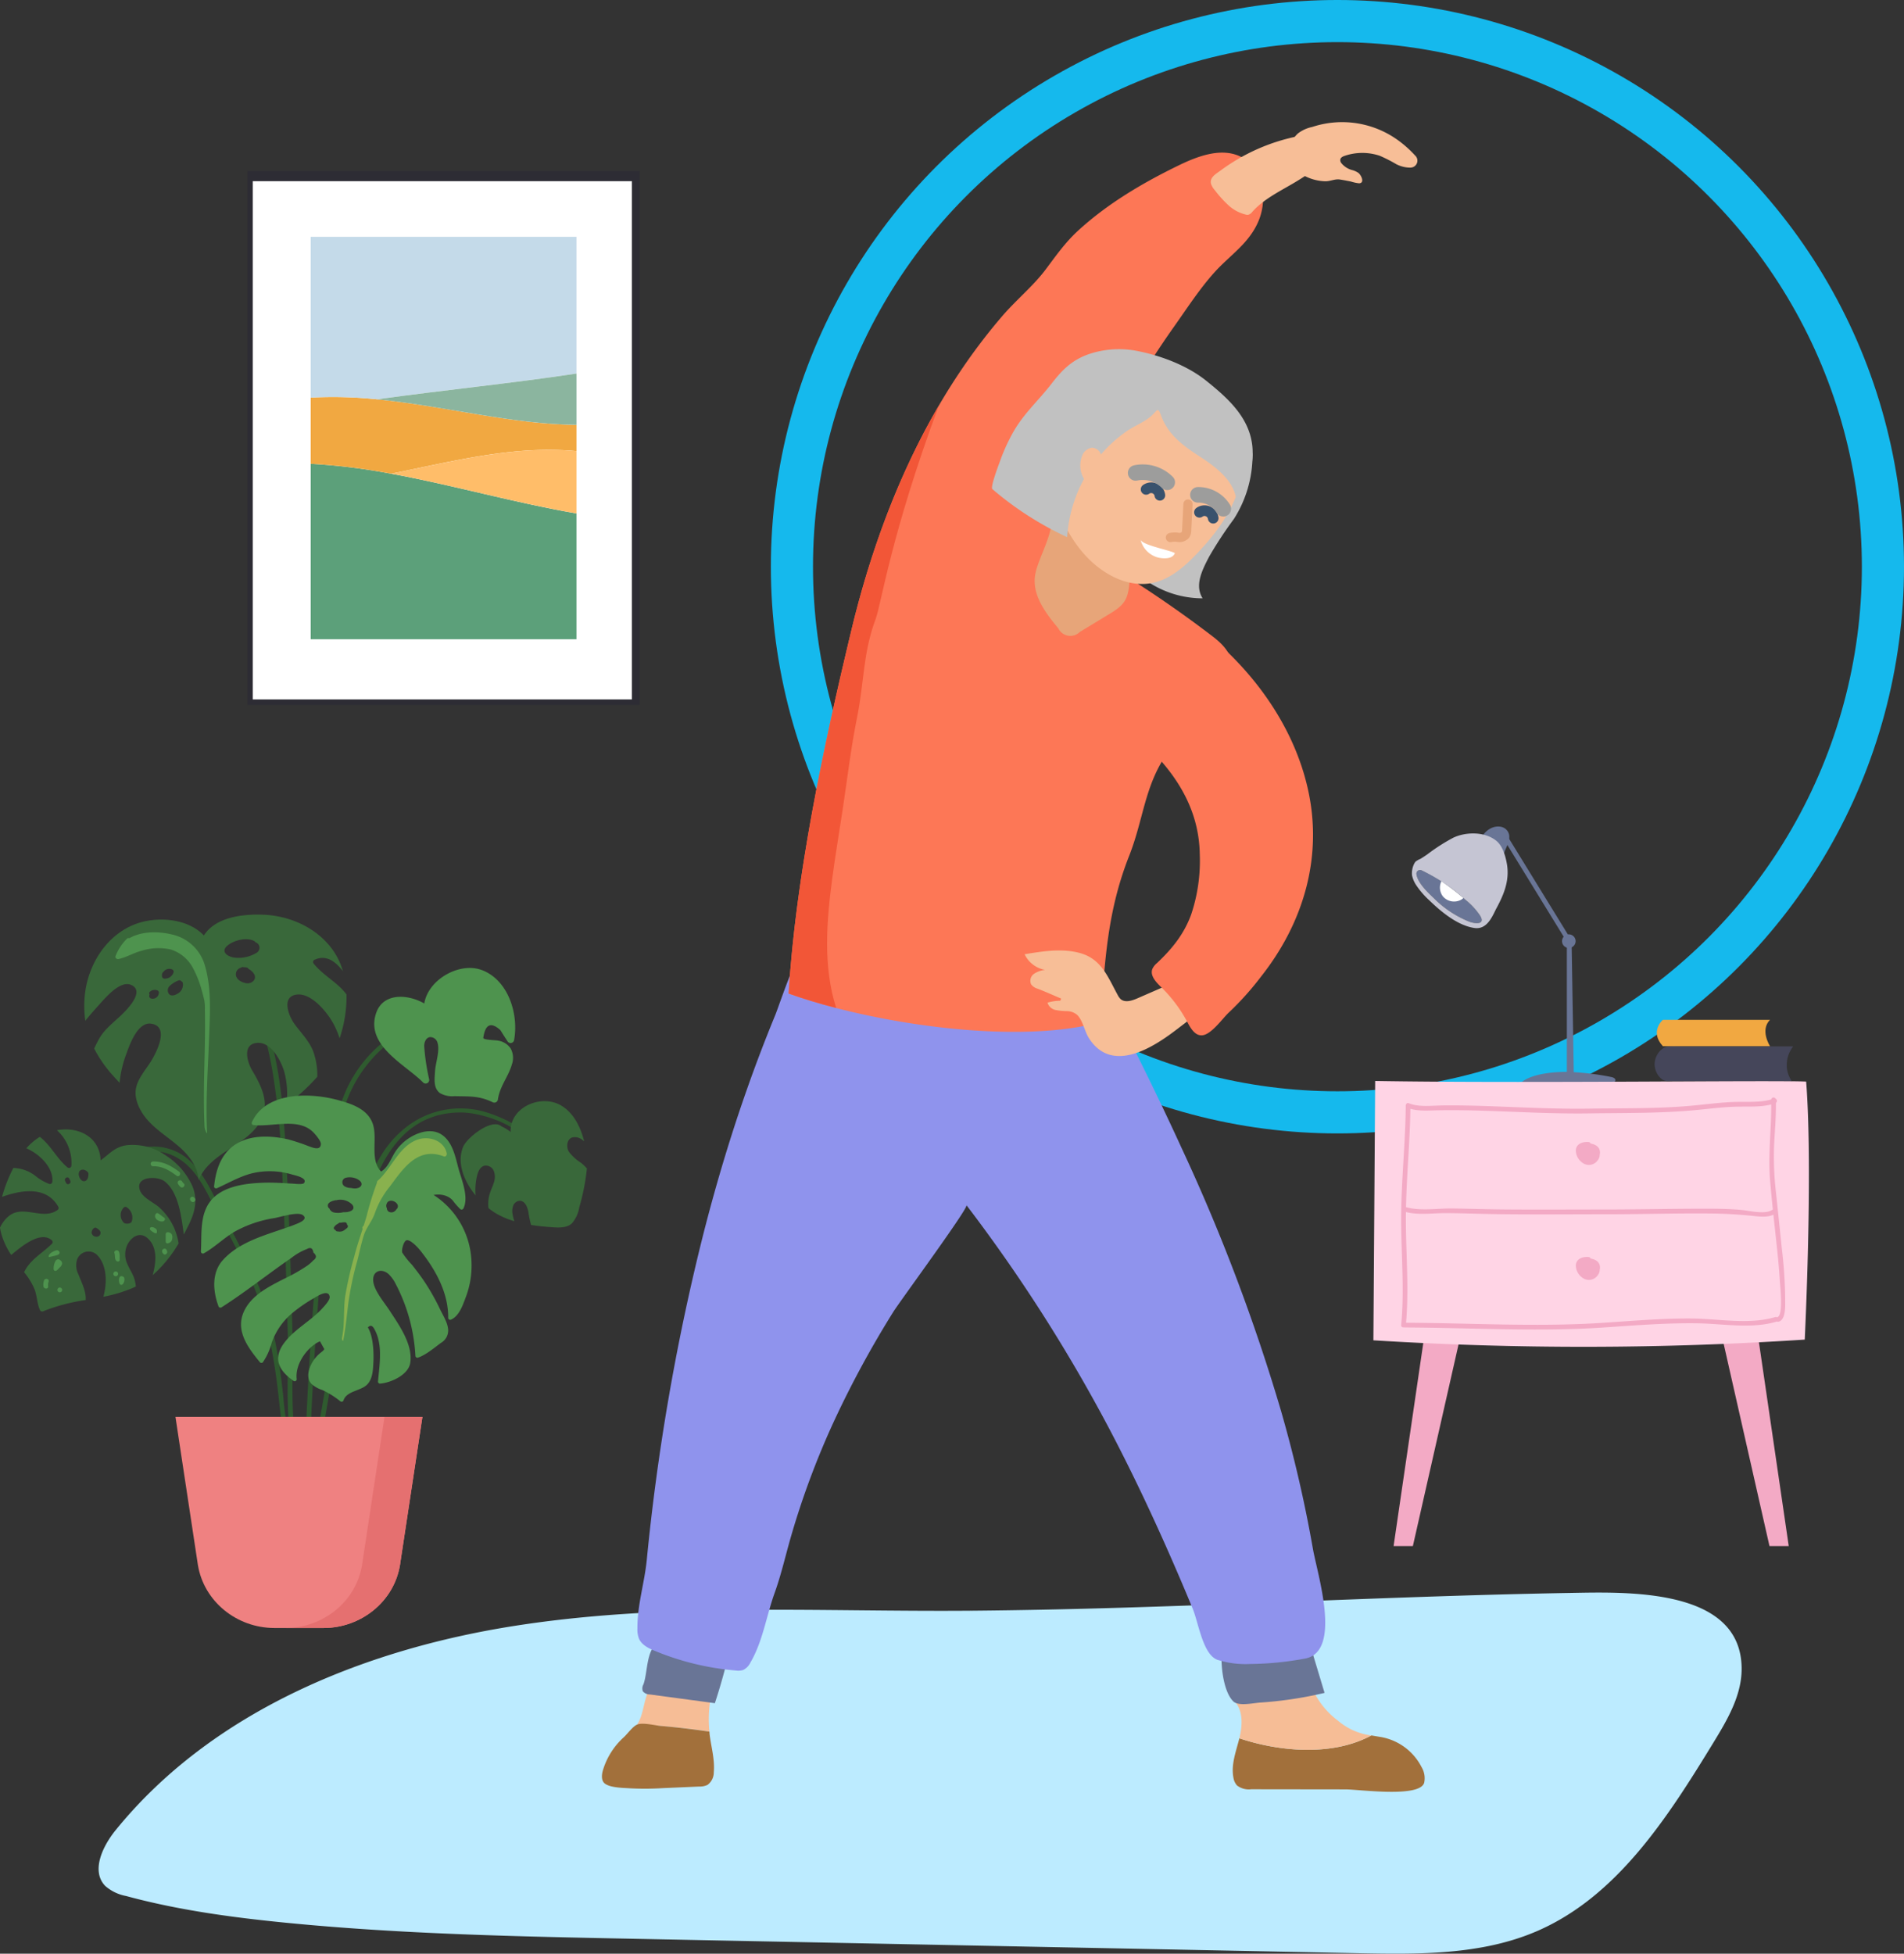 <svg xmlns="http://www.w3.org/2000/svg" xmlns:xlink="http://www.w3.org/1999/xlink" width="452" height="463.676" viewBox="0 0 452 463.676">
  <rect x="0" y="0" width="452" height="463.676" fill="#333333" stroke="none"/>
  <defs>
    <clipPath id="clip-path">
      <rect id="Rechteck_157" data-name="Rechteck 157" width="429.431" height="434.676" transform="translate(0 0)" fill="none"/>
    </clipPath>
  </defs>
  <g id="Gruppe_425" data-name="Gruppe 425" transform="translate(-607 -330)">
    <g id="Ellipse_18" data-name="Ellipse 18" transform="translate(790 330)" fill="none" stroke="#15b9ed" stroke-width="10">
      <circle cx="134.5" cy="134.5" r="134.5" stroke="none"/>
      <circle cx="134.5" cy="134.5" r="129.5" fill="none"/>
    </g>
    <g id="Gruppe_296" data-name="Gruppe 296" transform="translate(607 358.999)">
      <g id="Gruppe_123" data-name="Gruppe 123" transform="translate(0 0.001)" clip-path="url(#clip-path)">
        <path id="Pfad_1447" data-name="Pfad 1447" d="M201.337,695.317c.237-2.938.136-5.934.267-8.841.259-5.738.553-11.475.924-17.208.747-11.534,1.593-23.08,2.994-34.555,1.228-10.068,1.972-22.047,7.7-30.768,2.664-4.056,6.779-8.325,11.435-10.01,4.707-1.7,9.336.038,13.448,2.429a.563.563,0,0,0,.568-.972c-5.575-3.242-11.549-4.624-17.325-1.07a30.867,30.867,0,0,0-12.776,17.02c-2.686,8.533-3.564,17.8-4.559,26.661-1.127,10.035-1.868,20.115-2.538,30.19-.357,5.374-.644,10.752-.9,16.132-.164,3.509.02,7.259-.313,10.868.351.046.708.09,1.071.125" transform="translate(-127.78 -377.873)" fill="#2f5b2f"/>
        <path id="Pfad_1448" data-name="Pfad 1448" d="M109.363,687.665c.783.1,1.569.157,2.353.234-2.316-9.7-1.257-20.11-1.536-29.982-.388-13.722-.75-27.447-1.484-41.156-.629-11.769-1.514-24.6-6.156-35.679-.284.19-.576.368-.875.537A85.311,85.311,0,0,1,105.746,598a182.619,182.619,0,0,1,1.911,20.406c.667,12.978,1.016,25.97,1.382,38.959.274,9.711-.743,19.988,1.289,29.6a79.594,79.594,0,0,1-2.35-13.988c-.867-7.779-1.991-15.367-4.6-22.793-2.7-7.684-6.8-14.533-10.428-21.772-2.615-5.221-5.406-11.585-11.32-13.737-6.978-2.539-14.391,1.3-17.7,7.612-.336.641.634,1.21.971.568a14,14,0,0,1,11.925-7.834c4.815-.1,8.451,2.6,11.052,6.437,2.205,3.251,3.684,6.92,5.569,10.353a148.7,148.7,0,0,1,6.821,13.451c3.8,8.947,5.514,18.112,6.585,27.715.531,4.766,1.034,9.938,2.509,14.685" transform="translate(-40.747 -370.762)" fill="#2f5b2f"/>
        <path id="Pfad_1449" data-name="Pfad 1449" d="M246.2,647.717a20.894,20.894,0,0,0-20.536,4.25c-6.007,5.142-8.656,13.19-10.487,20.626-2.217,9-4.044,18.2-5.566,27.344-1.675,10.062-3.05,20.192-5.422,30.111q.586.046,1.172.041c1.653-6.959,2.815-14.028,3.932-21.1,1.376-8.715,3.013-17.33,4.785-25.97,2.9-14.126,6.99-35.339,25.519-35.411,5.81-.022,17.384,4.03,17.616,11.027.024.723,1.148.726,1.124,0-.2-5.971-7.283-9.279-12.138-10.922" transform="translate(-130.284 -412.581)" fill="#2f5b2f"/>
        <path id="Pfad_1450" data-name="Pfad 1450" d="M271.04,555.1c-5.279-2.025-12.775,2.2-13.7,7.916-3.826-2.215-9.775-2.652-11.44,2.307-2.585,7.7,6.961,12.178,11.143,16.428a.85.85,0,0,0,1.454-.732,51.958,51.958,0,0,1-1.161-7.659c-.089-.98.326-2.17,1.29-2.358a1.775,1.775,0,0,1,1.856,1.339c.6,1.947-.475,4.752-.59,6.773-.1,1.814-.45,3.946,1.169,5.171a5.767,5.767,0,0,0,3.436.723c3.449.111,5.718-.154,9.025,1.416a.858.858,0,0,0,1.3-.664c.483-3.192,2.484-5.358,3.327-8.309a4.668,4.668,0,0,0-.3-3.751,4.394,4.394,0,0,0-2.9-1.854c-.572-.158-3.276-.123-3.605-.616q.667-4.929,4.058-1.9.814,1.325,1.674,2.62a.851.851,0,0,0,1.6-.33c1.087-6.1-1.374-14.123-7.628-16.522" transform="translate(-156.618 -353.855)" fill="#4e934e"/>
        <path id="Pfad_1451" data-name="Pfad 1451" d="M117.52,538.544c-2.118-2.862-5.515-4.464-7.775-7.3a.571.571,0,0,1,.114-.884c2.7-1.3,4.967.21,6.818,2.68a16.89,16.89,0,0,0-1.827-4.153c-3.551-5.73-10.251-8.943-16.848-9.25-4.868-.227-11.511.459-14.339,4.916-3.961-4.172-11.417-4.626-16.486-2.611-6.816,2.709-11.058,9.673-11.777,16.791a24.175,24.175,0,0,0,.125,6.071c1.05-1.356,2.2-2.622,3.189-3.721,1.422-1.572,4.968-5.88,7.593-4.828,3.492,1.4-.758,5.735-2.011,6.965-1.859,1.826-4.1,3.425-5.421,5.711a27.466,27.466,0,0,0-1.248,2.467,30.106,30.106,0,0,0,4.57,6.536c.477.533.967,1.054,1.453,1.579a26.571,26.571,0,0,1,1.684-7.069c.782-2.172,2.661-7.39,5.785-6.958,4.568.631,1.206,6.956,0,8.908-1.264,2.041-3.239,4.2-3.607,6.627-.41,2.708,1.177,5.572,2.929,7.5,2.13,2.346,4.879,4.029,7.269,6.109s4.521,4.8,4.715,7.965c1.153-2.885,3.7-4.955,6.284-6.684s5.344-3.3,7.323-5.7c3.837-4.642,1.754-9.164-.915-13.65-1.129-1.9-2.414-6.144,1.108-6.508,3.372-.348,5.718,4.183,6.493,6.76a19.811,19.811,0,0,1,.531,7.957,46.348,46.348,0,0,0,7.337-6.683,16.636,16.636,0,0,0-.938-5.94c-1-2.652-2.989-4.484-4.584-6.75-1.319-1.875-3.063-6.437.731-6.825,3.306-.338,6.8,3.844,8.289,6.342a19.279,19.279,0,0,1,1.788,4.033c.037-.11.087-.21.122-.322a30.741,30.741,0,0,0,1.528-10.085m-44.556-.285a1.457,1.457,0,0,1-1.864,1.248.573.573,0,0,1-.413-.543,1.558,1.558,0,0,1,.076-.4.486.486,0,0,1,.085-.65,1.72,1.72,0,0,1,1.724-.345.576.576,0,0,1,.393.692m1.3-3.457a.6.6,0,0,1-.543-.667,1.01,1.01,0,0,1,.373-.989,1.687,1.687,0,0,1,2.114-.485.57.57,0,0,1,.258.636,2.131,2.131,0,0,1-2.2,1.5m3.166,3.557c-.56.36-1.453.686-2.011.146a1.449,1.449,0,0,1,.214-2.049,6.33,6.33,0,0,1,1.974-1.21.591.591,0,0,1,.719.2.512.512,0,0,1,.321.355,2.4,2.4,0,0,1-1.218,2.562m16.512-2.453c-1.067-.068-2.584-.791-2.682-2.005a1.609,1.609,0,0,1,1.239-1.708.437.437,0,0,1,.41-.137c.067.009.136.026.2.039a2.435,2.435,0,0,1,.8.088.517.517,0,0,1,.353.326,3.17,3.17,0,0,1,1.373,1.3c.589,1.175-.565,2.173-1.7,2.1m2.3-7.279a8.217,8.217,0,0,1-5.206,1.193c-1.537-.132-3.552-1.329-1.806-2.834,1.513-1.3,4.617-2.107,6.434-1.083a.509.509,0,0,1,.224.253,1.573,1.573,0,0,1,.767.56,1.388,1.388,0,0,1-.413,1.91" transform="translate(-35.263 -331.533)" fill="#39683a"/>
        <path id="Pfad_1452" data-name="Pfad 1452" d="M97.039,539.473a10.482,10.482,0,0,0-7.741-7.7c-3.274-.814-7.3-.892-10.314.855a.478.478,0,0,0-.574.131,11.775,11.775,0,0,0-2.689,4.108c-.148.434.3.771.691.692,1.9-.384,3.592-1.486,5.5-1.962a13.226,13.226,0,0,1,6.989-.284,9.047,9.047,0,0,1,5.315,4.6,24.355,24.355,0,0,1,1.919,4.879c.244.844.459,1.7.659,2.552a10.911,10.911,0,0,1,.14,2.309c.088,3.72.018,7.442-.071,11.162-.132,5.512-.278,11.028-.008,16.539.035.721.636,2.05.6,1.324-.357-7.282.189-14.543.456-21.818.207-5.645.679-11.881-.87-17.393" transform="translate(-48.296 -338.945)" fill="#4e934e"/>
        <path id="Pfad_1453" data-name="Pfad 1453" d="M45.706,673.985a16.794,16.794,0,0,0-6.264-7.3,13.692,13.692,0,0,0-9.285-2.5c-2.9.379-4.177,2.108-6.273,3.6-.155-4.743-3.972-7.46-8.615-7.329a11.777,11.777,0,0,0-1.751.186,10.436,10.436,0,0,1,3.433,8.4.571.571,0,0,1-.96.4c-2.517-2.1-3.942-5.246-6.541-7.231a14.416,14.416,0,0,0-3.2,2.716c3.411,1.485,6.479,4.782,6.171,7.923a.57.57,0,0,1-.712.543,11.8,11.8,0,0,1-3.34-1.942,8.941,8.941,0,0,0-5.2-1.85,34.853,34.853,0,0,0-2.687,6.855c4.969-1.787,10.659-2.457,13.36,2.357a.578.578,0,0,1-.2.77c-3.468,2.5-7.992-1.3-11.46,1.359A7.756,7.756,0,0,0,0,683.762a13.683,13.683,0,0,0,.41,1.815,18.383,18.383,0,0,0,2.255,4.67c2.824-2.372,7.075-5.763,9.668-3.462a.569.569,0,0,1,0,.8c-2.033,2.017-4.627,3.438-6.161,5.926-.162.263-.313.54-.458.821a15.761,15.761,0,0,1,2.522,4.149c.6,1.62.535,3.334,1.287,4.909a.575.575,0,0,0,.769.2,43.891,43.891,0,0,1,10.057-2.649c.1-2.061-.856-3.86-1.745-6.117a4.607,4.607,0,0,1-.284-3.54,2.9,2.9,0,0,1,4.9-.855c2.092,2.317,2.284,6.214,1.321,9.735a34.173,34.173,0,0,0,6.945-2.075c.26-.114.511-.243.764-.369a8.865,8.865,0,0,0-.434-2.037c-.381-1.086-1.03-2.029-1.484-3.081a5.415,5.415,0,0,1-.153-4.662c.925-1.967,3.01-3.361,4.886-1.647,2.265,2.069,2.095,5.392,1.178,8.75a31.207,31.207,0,0,0,6.161-7.535,14.294,14.294,0,0,0-4.914-8.82c-1.348-1.061-3.735-2.126-4.314-3.889-1.065-3.244,4.181-3.371,5.924-2.006,3.066,2.4,3.8,7.5,4.33,11.064.075.5.131,1.011.2,1.517.431-.793.84-1.59,1.227-2.381,1.426-2.911,2.121-5.916.849-9m-30.005-.83-.239-.477c-.323-.647.647-1.216.971-.568l.239.477c.323.647-.647,1.216-.971.568m4.41-.439c-1.1.23-1.9-1.87-1.074-2.527a1.083,1.083,0,0,1,1-.135c.386.128.958.482.957.949,0,.629-.139,1.557-.887,1.713M22.765,685.9a1.069,1.069,0,0,1-1.011-.9c-.07-.515.554-1.547,1.152-1.155.4.264.958.592.965,1.141a.927.927,0,0,1-1.106.918m8.526-3.638c-.151.614-1.518.722-1.909.314a2.566,2.566,0,0,1-.013-3.59.566.566,0,0,1,.681-.088,2.953,2.953,0,0,1,1.241,3.364" transform="translate(0 -421.399)" fill="#39683a"/>
        <path id="Pfad_1454" data-name="Pfad 1454" d="M105.6,683.913c-1.893-1.4-3.77-2.469-6.186-2.416a.563.563,0,0,0,0,1.126c2.219-.049,3.893.988,5.619,2.262.583.43,1.144-.546.568-.972" transform="translate(-63.085 -434.83)" fill="#4e934e"/>
        <path id="Pfad_1455" data-name="Pfad 1455" d="M117.927,694.539a2.16,2.16,0,0,1-.4-.5.563.563,0,0,0-.971.568,3.238,3.238,0,0,0,.58.729c.528.5,1.324-.3.8-.8" transform="translate(-74.314 -442.66)" fill="#4e934e"/>
        <path id="Pfad_1456" data-name="Pfad 1456" d="M103.981,716.538a2.4,2.4,0,0,0-.476-.342,7.178,7.178,0,0,0-1.083-.795c-.415-.2-.728.228-.722.658a1.122,1.122,0,0,0,.375.787,1.952,1.952,0,0,0,.782.419,1.374,1.374,0,0,0,.682.058.657.657,0,0,0,.5-.428.374.374,0,0,0-.059-.358" transform="translate(-64.89 -456.432)" fill="#4e934e"/>
        <path id="Pfad_1457" data-name="Pfad 1457" d="M108.67,728.388v1.6c0,.959,1.143.4,1.4-.087a1.764,1.764,0,0,0,.176-.692,1.518,1.518,0,0,0-.135-.848c-.27-.493-1.439-.829-1.439.026" transform="translate(-69.337 -464.416)" fill="#4e934e"/>
        <path id="Pfad_1458" data-name="Pfad 1458" d="M99.689,724.891a1.6,1.6,0,0,0-1.017-.39.434.434,0,0,0-.393.361.592.592,0,0,0,.246.438,3.613,3.613,0,0,0,.9.6c.152.071.36.12.467-.009a.413.413,0,0,0,.062-.266,1.275,1.275,0,0,0-.058-.469.706.706,0,0,0-.2-.261" transform="translate(-62.707 -462.268)" fill="#4e934e"/>
        <path id="Pfad_1459" data-name="Pfad 1459" d="M76.118,740.121c-.231-.682-1.317-.39-1.084.3.184.544,0,1.162.321,1.666a.6.6,0,0,0,.568.3c.447-.074.326-.54.33-.851a4.061,4.061,0,0,0-.135-1.416" transform="translate(-47.855 -471.99)" fill="#4e934e"/>
        <path id="Pfad_1460" data-name="Pfad 1460" d="M33.785,739.7c-.585.123-1.8.713-1.882,1.411a.169.169,0,0,0,.11.188.25.25,0,0,0,.109-.009l1.017-.242c.347-.083,1.141-.217,1.321-.579.2-.412-.288-.85-.675-.768" transform="translate(-20.355 -471.963)" fill="#4e934e"/>
        <path id="Pfad_1461" data-name="Pfad 1461" d="M36.686,745.811a.715.715,0,0,0-1.062.165,3.68,3.68,0,0,0-.483,2.017.428.428,0,0,0,.672.324,1.421,1.421,0,0,0,.31-.263l.509-.525a1.7,1.7,0,0,0,.482-.706.84.84,0,0,0-1.05-1.02.887.887,0,0,1,.714.093" transform="translate(-22.407 -475.763)" fill="#4e934e"/>
        <path id="Pfad_1462" data-name="Pfad 1462" d="M28.59,758.834a3,3,0,0,0-.143,1.381c.085.71,1.21.719,1.124,0a2.272,2.272,0,0,1,.1-1.082c.243-.684-.843-.978-1.084-.3" transform="translate(-18.135 -483.931)" fill="#4e934e"/>
        <path id="Pfad_1463" data-name="Pfad 1463" d="M38.259,764.152a.563.563,0,0,0,0,1.126.563.563,0,0,0,0-1.126" transform="translate(-24.065 -487.57)" fill="#4e934e"/>
        <path id="Pfad_1464" data-name="Pfad 1464" d="M74.952,753.608a.563.563,0,0,0,0,1.126.563.563,0,0,0,0-1.126" transform="translate(-47.477 -480.843)" fill="#4e934e"/>
        <path id="Pfad_1465" data-name="Pfad 1465" d="M79.324,757.2a.589.589,0,0,0-.455-.484l-.1-.023c-.828-.2-.795,1.082-.653,1.565.064.217.2.45.424.479a.577.577,0,0,0,.495-.282,1.791,1.791,0,0,0,.288-1.254" transform="translate(-49.793 -482.796)" fill="#4e934e"/>
        <path id="Pfad_1466" data-name="Pfad 1466" d="M107.383,739.07l.022,0c-.155-.707-1.239-.408-1.084.3a1.03,1.03,0,0,0,.267.494c.471.551,1.264-.248.8-.8" transform="translate(-67.828 -471.31)" fill="#4e934e"/>
        <path id="Pfad_1467" data-name="Pfad 1467" d="M125.719,704.916l-.123-.123a.563.563,0,0,0-.795.8l.123.123a.563.563,0,0,0,.8-.8" transform="translate(-79.524 -449.59)" fill="#4e934e"/>
        <path id="Pfad_1468" data-name="Pfad 1468" d="M192.887,655.481c-.715-2.708-1.4-6.174-3.893-7.877-2.4-1.639-5.595-.67-7.836.8a11.2,11.2,0,0,0-3.115,3.032c-1.16,1.707-1.7,3.766-3.488,4.9-2.879-2.955-.622-8.141-2.124-11.715-1.363-3.243-4.989-4.4-8.109-5.259-6.444-1.765-17.062-2.1-20.436,5.22-.112.242-.035.646.291.689,4.4.578,10.681-1.887,14.279,1.74.489.493,1.835,2.036,1.795,2.8-.087,1.622-1.891.843-2.732.558a49.15,49.15,0,0,0-5.025-1.677c-4.21-.95-9.237-1.17-12.918,1.461-3.148,2.25-4.314,6.016-4.673,9.707-.039.4.426.533.715.4,2.994-1.341,5.845-3.072,9.105-3.694a18.435,18.435,0,0,1,8.725.472c.713.208,3.686.786,2.808,2.012-.3.417-2.209.169-2.681.143-2.3-.128-4.579-.295-6.884-.22-4.347.141-10.144.81-12.886,4.683-2.354,3.325-1.8,7.83-2.033,11.67a.476.476,0,0,0,.714.4c2.59-1.466,4.7-3.6,7.256-5.114a28.264,28.264,0,0,1,9.488-3.242c1.41-.252,5.549-1.591,6.75-.7,1.412,1.051-1.185,1.949-1.844,2.217-1.208.492-2.457.894-3.691,1.314-4.776,1.627-10,3.28-13.481,7.163-2.69,3-2.339,7.356-1.025,10.925a.478.478,0,0,0,.7.278c5.755-3.674,11.087-7.951,16.708-11.82a13.747,13.747,0,0,1,3.558-2.018q1.327-.773,1.58.83,1.2,1.019-.05,1.862A8.99,8.99,0,0,1,157,678.678a41.937,41.937,0,0,1-5.626,3.172c-3.489,1.794-7.529,3.807-9.317,7.526-2.231,4.64.879,8.752,3.752,12.236a.473.473,0,0,0,.667-.01,14.978,14.978,0,0,0,2.094-4.635,16.142,16.142,0,0,1,4.721-6.906,35.523,35.523,0,0,1,5.328-3.7c.762-.449,3.449-2.222,3.719-.322.109.767-1.2,2.155-1.646,2.649-2.773,3.1-6.7,4.987-9.2,8.375-2.718,3.684-1.173,6.577,2.319,8.974a.474.474,0,0,0,.7-.413c-.392-3.147,1.807-6.612,4.351-8.359a5.059,5.059,0,0,1,1.182-.645l1.008,1.821c-.046.337-.847.844-1.115,1.094a8.267,8.267,0,0,0-1.837,2.278c-.787,1.484-1.362,3.476-.119,4.874a7.08,7.08,0,0,0,2.595,1.48,20.38,20.38,0,0,1,4.272,2.666.48.48,0,0,0,.785-.219c.733-2.228,4.074-2.2,5.579-3.714,1.341-1.353,1.4-3.426,1.5-5.219.1-1.732.105-6.059-1.306-8.353.546-.608,1.049-.5,1.508.323a9.4,9.4,0,0,1,.887,2.136,14.188,14.188,0,0,1,.484,3.888c.019,2.176-.282,4.345-.476,6.508a.474.474,0,0,0,.473.471c2.568-.18,6.734-2.062,7.182-4.895.7-4.393-2.737-9.12-4.963-12.54-1.2-1.842-3.585-4.589-3.819-6.859-.257-2.491,2.007-3.2,3.682-1.664a8.641,8.641,0,0,1,1.67,2.346,41.483,41.483,0,0,1,4.656,17,.477.477,0,0,0,.6.453c1.95-.673,3.792-2.28,5.456-3.5a3.4,3.4,0,0,0,1.716-3.212c-.153-1.678-1.159-3.214-1.879-4.69a52.123,52.123,0,0,0-4.1-7.169c-.83-1.185-1.707-2.336-2.6-3.472a19.615,19.615,0,0,1-2.291-2.854c-.281-.561.31-2.758.974-2.958.644-.194,1.715.787,2.155,1.191a14.954,14.954,0,0,1,1.649,1.9c3.38,4.376,6.16,9.66,6.109,15.314a.478.478,0,0,0,.715.4c1.909-.865,2.776-3.486,3.459-5.307a21.221,21.221,0,0,0,1.292-9.377,19.594,19.594,0,0,0-8.931-14.877,5.582,5.582,0,0,1,2.489.077,4.278,4.278,0,0,1,1.989,1.152,17.614,17.614,0,0,0,1.841,2.112.479.479,0,0,0,.739-.107c1.388-2.756-.464-6.909-1.187-9.648m-26.351,14.183a3.451,3.451,0,0,1-.56.454,1.875,1.875,0,0,1-1.677.425c-.081-.006-.159,0-.242-.01a.47.47,0,0,1-.329-.31l-.029-.03a.443.443,0,0,1-.308-.671,2.214,2.214,0,0,1,.99-.836c.036-.035.066-.073.105-.106a.467.467,0,0,1,.459-.091,3.864,3.864,0,0,1,1.025-.109.482.482,0,0,1,.456.346,1.338,1.338,0,0,1,.037.226c.02.017.043.026.062.044a.479.479,0,0,1,.01.668m-.316-3.689c-.2.011-.422.013-.644.009a5.051,5.051,0,0,1-2.067.094,1.551,1.551,0,0,1-1.244-.985.822.822,0,0,1-.292-1.022c.281-.571,1.119-.772,1.67-.923a.446.446,0,0,1,.243,0,3.939,3.939,0,0,1,3.854,1.084c.816,1.174-.56,1.689-1.521,1.74m3.685-6.588c-.051.549-.63.836-1.114.923a3.4,3.4,0,0,1-1.353-.074,3.073,3.073,0,0,1-1.5-.359,1.162,1.162,0,0,1-.585-.864.357.357,0,0,1,0-.048,1.1,1.1,0,0,1,.809-1.151,3.9,3.9,0,0,1,2.925.424c.407.24.869.625.82,1.149m8.622,5.314a1,1,0,0,1-.4.651.81.81,0,0,1-.026.083.752.752,0,0,1-.146.156,1.286,1.286,0,0,1-1.524.309.962.962,0,0,1-.509-.846,1.261,1.261,0,0,1-.1-.94.556.556,0,0,1,.037-.058.97.97,0,0,1,.735-.747c.781-.226,2.045.479,1.934,1.393" transform="translate(-84.077 -407.275)" fill="#4e934e"/>
        <path id="Pfad_1469" data-name="Pfad 1469" d="M242.255,666.572c-4.333,1.529-6.067,6.581-9.235,9.553a.392.392,0,0,0-.207.2l-.031.029a.467.467,0,0,0-.165.454,72.284,72.284,0,0,0-2.465,7.946c-.217.737-.448,1.468-.682,2.2-.056.06-.1.131-.159.187a.5.5,0,0,0-.1.626c-.7,2.158-1.417,4.306-1.978,6.511a85.261,85.261,0,0,0-2.161,9.492c-.459,3.356-.073,6.372-.726,9.7-.117.6.171,1.2.288.6.553-2.815.82-5.658,1.157-8.5a75.767,75.767,0,0,1,2.145-10.229c.524-2.017.951-4.19,1.587-6.14.6-1.827,2.033-3.412,2.6-5.206a20.911,20.911,0,0,1,3.541-6.284c3.223-4.349,6.643-9.516,12.829-7.158.434.165.766-.313.691-.692-.606-3.078-4.21-4.245-6.931-3.285" transform="translate(-143.125 -425.1)" fill="#89b14e"/>
        <path id="Pfad_1470" data-name="Pfad 1470" d="M306.027,659.66c.241-1.016.734-2.149,1.745-2.408a2.056,2.056,0,0,1,2.239,1.26,4,4,0,0,1,.01,2.737c-.268.893-.695,1.731-.974,2.62a8.3,8.3,0,0,0-.3,3.453,15.882,15.882,0,0,0,2.2,1.491,20.158,20.158,0,0,0,3.935,1.612,10.2,10.2,0,0,1-.406-1.6,3.819,3.819,0,0,1,.124-2.072,1.8,1.8,0,0,1,1.591-1.175c1.207.022,1.806,1.46,2.019,2.649a24.541,24.541,0,0,0,.646,3.09c1.834.289,3.691.452,5.508.569,2.057.132,3.316-.15,4.181-.951a7.606,7.606,0,0,0,1.75-3.812,51.55,51.55,0,0,0,1.815-9.219,11.472,11.472,0,0,0-1.416-1.35,10.828,10.828,0,0,1-2.866-2.619c-.665-1.121-.5-2.881.708-3.365a2.787,2.787,0,0,1,2.471.534c.161.106.3.239.451.354-.833-3.256-2.354-6.5-5.216-8.341-4.375-2.806-10.956-.332-12.063,4.342a6.007,6.007,0,0,0-.167,1.786,10.362,10.362,0,0,0-2.142-1.306c-2.319-2.09-8.264,2.666-9.159,4.859-1.554,3.775.219,8.132,2.975,11.5a14.872,14.872,0,0,1,.337-4.639" transform="translate(-192.78 -409.589)" fill="#39683a"/>
        <path id="Pfad_1471" data-name="Pfad 1471" d="M168.421,883.86l5.29-34.89h-58.63l5.289,34.89c.009.062.019.123.029.185,1.4,8.765,9.284,15.021,18.149,15.021h11.7c8.865,0,16.752-6.257,18.149-15.021.01-.062.019-.123.029-.185" transform="translate(-73.428 -541.689)" fill="#ef8181"/>
        <path id="Pfad_1472" data-name="Pfad 1472" d="M210.81,848.971l-5.289,34.89-.029.185c-1.4,8.764-9.284,15.021-18.149,15.021h9.007c8.865,0,16.752-6.257,18.149-15.021.01-.062.02-.123.029-.185l5.289-34.89Z" transform="translate(-119.535 -541.689)" fill="#e57070"/>
        <path id="Pfad_1473" data-name="Pfad 1473" d="M271.845,968.456c-36.239.3-72.735-2.012-108.535,3.62s-71.761,20.32-94.6,48.492c-3.1,3.822-5.864,9.682-2.444,13.218a10.379,10.379,0,0,0,4.92,2.376c12.322,3.342,25.023,5.069,37.726,6.327,27.6,2.732,55.356,3.286,83.081,3.837l171.626,3.414c14.368.286,29.245.477,42.448-5.2,19.088-8.214,31.1-27,41.944-44.737,3.288-5.379,6.681-11.111,6.722-17.417.125-19.411-27.271-18.38-40.733-18.146-47.4.826-94.9,3.822-142.16,4.219" transform="translate(-41.279 -615.18)" fill="#bcebff"/>
        <path id="Pfad_1474" data-name="Pfad 1474" d="M853.381,1065.384a13.464,13.464,0,0,0-9.758-7.185c-.8-.128-1.505-.245-2.173-.363-9.088,4.916-21.526,3.948-31.344.684-.013.054-.023.11-.037.162-.775,3.024-1.964,6.109-1.367,9.172a3.566,3.566,0,0,0,.852,1.856,4.583,4.583,0,0,0,3.349.9l22.406.029c3.247,0,17.561,2.046,18.671-1.551a5.134,5.134,0,0,0-.6-3.709" transform="translate(-515.892 -674.956)" fill="#a2703b"/>
        <path id="Pfad_1475" data-name="Pfad 1475" d="M842.288,1034.448a15,15,0,0,1-7.907-3.485,19.471,19.471,0,0,1-6.935-9.782l-17.593,5.195c2.037,2.29,1.833,5.769,1.091,8.757,9.818,3.264,22.256,4.231,31.344-.684" transform="translate(-516.73 -651.568)" fill="#f6bd96"/>
        <path id="Pfad_1476" data-name="Pfad 1476" d="M825.636,1008.757l-3.395-11.264c-.091-.3-.228-.649-.533-.726a.927.927,0,0,0-.5.062c-1.227.386-20.109,3.089-19.918,1.661-.419,3.117.226,9.962,2.72,12.323,1.217,1.152,4.736.357,6.35.249a93.08,93.08,0,0,0,15.272-2.3" transform="translate(-511.193 -635.981)" fill="#697596"/>
        <path id="Pfad_1477" data-name="Pfad 1477" d="M435.393,1026.909a1.721,1.721,0,0,0-.014-1.045,1.61,1.61,0,0,0-.911-.7,20.16,20.16,0,0,0-8.953-1.511c-1.279.076-3.339-.137-4.308.886-1.236,1.3-1.7,4.884-2.282,6.606a8.9,8.9,0,0,1-1.017,2.259,163.613,163.613,0,0,1,17.16,1.694,28.5,28.5,0,0,1,.326-8.194" transform="translate(-266.648 -653.127)" fill="#f6bd96"/>
        <path id="Pfad_1478" data-name="Pfad 1478" d="M420.3,1052.039c-3.8-.549-7.613-1.023-11.44-1.341-1.434-.119-4.327-.868-5.662-.353-1.068.412-2.386,2.272-3.249,3.053a17.249,17.249,0,0,0-4.908,7.753c-.339,1.12-.463,2.56.484,3.248,1.366.992,4.471.988,6.072,1.1a67.9,67.9,0,0,0,7.637-.051l8.69-.379a4.266,4.266,0,0,0,1.934-.392,3.677,3.677,0,0,0,1.486-3c.268-2.959-.584-5.89-.972-8.836-.035-.266-.046-.534-.073-.8" transform="translate(-251.895 -670.062)" fill="#a2703b"/>
        <path id="Pfad_1479" data-name="Pfad 1479" d="M421.521,1006.15a1.921,1.921,0,0,0-.129,1.608,2.135,2.135,0,0,0,1.652.754l15.447,2.078q1.911-5.826,3.319-11.784c-.3,1.252-14.181-3.218-15.517-3.02-4.277.633-3.591,7.248-4.771,10.364" transform="translate(-268.785 -635.361)" fill="#697596"/>
        <path id="Pfad_1480" data-name="Pfad 1480" d="M458.345,527.085c-1.792.186-6.7,14.969-7.536,17.009q-3.646,8.853-6.819,17.892c-4.194,11.93-7.778,24.071-10.829,36.343a526.319,526.319,0,0,0-12.875,75.109c-.542,5.489-2.247,10.654-2.226,16.243a6.167,6.167,0,0,0,.375,2.473c.643,1.463,2.215,2.25,3.689,2.864a64.01,64.01,0,0,0,19.308,4.693,3.949,3.949,0,0,0,1.726-.121,3.788,3.788,0,0,0,1.737-1.78c2.929-4.995,3.785-11.087,5.739-16.5,1.53-4.238,2.545-8.722,3.806-13.123a194.016,194.016,0,0,1,10.414-27.914A237.913,237.913,0,0,1,478.8,614.607c1.517-2.442,17.89-24.659,17.381-25.329A380.4,380.4,0,0,1,529.956,642.1c4.826,9.152,9.293,18.491,13.5,27.945q3.32,7.467,6.44,15.021c1.371,3.307,2.391,10.86,5.878,12.113a22.231,22.231,0,0,0,7.771.982,74.368,74.368,0,0,0,13.043-1.293c8.819-1.669,2.868-20.1,1.834-26.041a314.394,314.394,0,0,0-7.548-32.658,445.825,445.825,0,0,0-23.68-62.582c-8.52-18.613-17.92-36.807-27.519-54.882l-61.326,6.379" transform="translate(-266.744 -332.239)" fill="#8f93ed"/>
        <path id="Pfad_1481" data-name="Pfad 1481" d="M591,91.719A198.167,198.167,0,0,1,608.707,61.33c3.063-4.322,6.2-9.175,9.747-13.071,3.716-4.086,8.166-6.786,10.386-12.141,2.167-5.226,1.072-12.277-3.885-14.994-4.626-2.535-10.34-.448-15.083,1.859-8.524,4.146-16.824,9.028-23.848,15.453-3.142,2.874-5.3,6.009-7.789,9.313-2.962,3.929-7,7.21-10.225,10.963-18.182,21.147-29.376,47.6-35.886,74.73s-13.171,58.253-14.862,86.1c19.309,6.964,53.76,12.359,74.069,6.777.968-14.284,1.521-26.151,6.77-39.468,3.41-8.652,3.627-16.486,8.9-24.162,2.6-3.793,5.508-7.323,8.38-10.909,2.365-2.954,7.183-6.367,7.007-10.475-.13-3.038-2.773-5.283-5.215-7.091A273.812,273.812,0,0,0,588.5,115.142c-5.731-3.21-6.1-2.281-3.531-9.12q2.733-7.268,6.034-14.3" transform="translate(-330.04 -12.74)" fill="#fd7756"/>
        <path id="Pfad_1482" data-name="Pfad 1482" d="M527.615,298.068c.728-5.49,1.658-10.951,2.484-16.427,1.1-7.272,1.941-14.562,3.406-21.777,1.708-8.416,1.382-15.209,4.377-23.26,1.442-3.876,3.585-19.94,15.021-50.726-9.631,16.49-16.31,34.8-20.779,53.424-6.51,27.131-13.172,58.253-14.863,86.1,3.352,1.208,7.179,2.363,11.289,3.428-3.176-9.882-2.278-20.648-.935-30.768" transform="translate(-330.04 -118.601)" fill="#f25637"/>
        <path id="Pfad_1483" data-name="Pfad 1483" d="M768.785,224.33a93.9,93.9,0,0,0-5.853,8.91c-1.694,3.24-3.524,6.838-1.569,9.926a23.4,23.4,0,0,1-15.556-5.913,70.372,70.372,0,0,0,12.231-12.983,37.816,37.816,0,0,0,6.75-16.387,5.282,5.282,0,0,1,1-3c2.54-2.723,7.281,1.436,7.419,4.228a28.077,28.077,0,0,1-4.42,15.217" transform="translate(-475.865 -130.162)" fill="#c1c1c1"/>
        <path id="Pfad_1484" data-name="Pfad 1484" d="M679.176,265.807a11.7,11.7,0,0,0-.523,2.349c-.438,4.558,2.664,8.612,5.59,12.132a3.156,3.156,0,0,0,5.066.855l7.095-4.306c3.274-1.987,4.258-3.234,4.639-6.709.138-1.254,1.581-12.04.958-12.415a61.265,61.265,0,0,0-9.636-5.048c-3.194-1.215-7.112-2.3-10.474-1.257,2.355,3.88-1.271,9.812-2.716,14.4" transform="translate(-432.99 -160.143)" fill="#e7a579"/>
        <path id="Pfad_1485" data-name="Pfad 1485" d="M723.52,206.379c-2.757,2.825-5.9,5.482-9.734,6.372-6.235,1.449-12.659-2.227-16.824-7.092a31.749,31.749,0,0,1-7.51-18.579c-.443-7.345,1.593-15.411,6.8-20.711,3.767-3.834,9.712-4.822,14.995-3.844,6.435,1.191,13.347,3.96,18.251,8.381,6.106,5.505,6.831,13.209,4.016,20.8-2.02,5.447-5.648,10.159-9.674,14.345l-.32.331" transform="translate(-439.87 -103.474)" fill="#f7be97"/>
        <path id="Pfad_1486" data-name="Pfad 1486" d="M711.8,168.8a14.978,14.978,0,0,1,.669,3.33,15.5,15.5,0,0,1-1.014,6.941c-.41,1.045-3.192,4.343-2.837,5.315-.764-4.652-5.085-7.739-9.037-10.3-3.816-2.477-7.2-5.083-8.8-9.467-.831-2.277-.863-1.138-2.466.215-1.735,1.464-4,2.284-5.871,3.609a33.311,33.311,0,0,0-13.965,25.027,77.233,77.233,0,0,1-17.743-11.391c-.547-.468,1.494-5.765,1.752-6.5a45.184,45.184,0,0,1,3.066-6.818c2.506-4.533,6.092-7.656,9.18-11.659,2.487-3.224,4.767-5.591,8.771-7.024a22.323,22.323,0,0,1,11.835-.748c5.54,1.107,11.719,3.454,16.149,7.016,4.243,3.413,8.619,7.207,10.31,12.453" transform="translate(-415.145 -94.987)" fill="#c1c1c1"/>
        <path id="Pfad_1487" data-name="Pfad 1487" d="M748.047,273.677A5.828,5.828,0,0,0,752,277.885c1.265.372,3.683.518,4.2-.993-1.134-.7-7.851-1.9-8.15-3.214" transform="translate(-477.294 -174.621)" fill="#fff"/>
        <path id="Pfad_1488" data-name="Pfad 1488" d="M771.818,250.4q-.154,3.059-.308,6.118a2.244,2.244,0,0,1-.292,1.2,1.91,1.91,0,0,1-1.7.591,5.1,5.1,0,0,0-1.871.032" transform="translate(-489.797 -159.767)" fill="none" stroke="#e7a579" stroke-linecap="round" stroke-linejoin="round" stroke-width="2.184"/>
        <path id="Pfad_1489" data-name="Pfad 1489" d="M789.963,256.531a2.08,2.08,0,0,0-3.267-1.4" transform="translate(-501.954 -162.544)" fill="none" stroke="#39526d" stroke-linecap="round" stroke-linejoin="round" stroke-width="2.524"/>
        <path id="Pfad_1490" data-name="Pfad 1490" d="M754.977,241.506a2.08,2.08,0,0,0-3.268-1.4" transform="translate(-479.631 -152.958)" fill="none" stroke="#39526d" stroke-linecap="round" stroke-linejoin="round" stroke-width="2.524"/>
        <path id="Pfad_1491" data-name="Pfad 1491" d="M791.718,247.644a6.922,6.922,0,0,0-6.025-3.3" transform="translate(-501.314 -155.9)" fill="none" stroke="#9d9d9c" stroke-linecap="round" stroke-linejoin="round" stroke-width="3.691"/>
        <path id="Pfad_1492" data-name="Pfad 1492" d="M752.343,231.894a8.22,8.22,0,0,0-7.5-2.227" transform="translate(-475.247 -146.424)" fill="none" stroke="#9d9d9c" stroke-linecap="round" stroke-linejoin="round" stroke-width="3.691"/>
        <path id="Pfad_1493" data-name="Pfad 1493" d="M713.7,217.212a4.418,4.418,0,0,0-.388-2.455,2.347,2.347,0,0,0-2-1.309,2.91,2.91,0,0,0-2.379,2.02,6.205,6.205,0,0,0,2.261,7.3Z" transform="translate(-452.071 -136.191)" fill="#f7be97"/>
        <path id="Pfad_1494" data-name="Pfad 1494" d="M684.66,543.6c-4.132-.966-8.448-.275-12.634.42a6.648,6.648,0,0,0,4.861,3.711,5.876,5.876,0,0,0-2.645.948,2.021,2.021,0,0,0-.659,2.509,2.955,2.955,0,0,0,1.557,1.021c1.911.729,3.7,1.554,5.57,2.336-.07.17-.141.341-.211.511a10.583,10.583,0,0,0-3.043.458,2.561,2.561,0,0,0,1.934,1.741,15.332,15.332,0,0,0,2.719.266,3.759,3.759,0,0,1,2.488.983c1.31,1.411,1.666,3.824,2.714,5.459,5.393,8.412,14.992,2.349,20.65-1.965l2.514-1.918a1.68,1.68,0,0,0,.776-1,1.629,1.629,0,0,0-.3-.981c-.338-.591-4.75-6.84-5.416-6.548l-6.795,2.96c-1.278.557-2.906,1.066-3.94.132a3.676,3.676,0,0,1-.7-1c-2.449-4.477-3.926-8.75-9.44-10.04" transform="translate(-428.789 -346.544)" fill="#f7be97"/>
        <path id="Pfad_1495" data-name="Pfad 1495" d="M874.127,10.787a7.339,7.339,0,0,1-3.272-.812A34.819,34.819,0,0,0,866.9,7.964a13.035,13.035,0,0,0-8.3.02c-.43.145-.9.366-1.033.8a1.122,1.122,0,0,0,.292,1,4.9,4.9,0,0,0,2.408,1.555,4.9,4.9,0,0,1,1.552.677c.692.5,1.62,2.451.18,2.488a9.951,9.951,0,0,1-1.924-.418c-.873-.174-1.748-.344-2.628-.481-1.2-.186-2.307.467-3.551.417a11.387,11.387,0,0,1-5-1.365,8.081,8.081,0,0,1-2.267-1.686A5.634,5.634,0,0,1,845.5,6.01a6.846,6.846,0,0,1,1.985-3.33,8.322,8.322,0,0,1,3.393-1.544A22.631,22.631,0,0,1,871.707,4.62a26.45,26.45,0,0,1,3.581,3.267,1.647,1.647,0,0,1-.84,2.872q-.157.022-.321.029" transform="translate(-539.37 -0.001)" fill="#f7be97"/>
        <path id="Pfad_1496" data-name="Pfad 1496" d="M815.4,8.882a.457.457,0,0,1,.275.007.444.444,0,0,1,.174.191c1.4,2.367,1.439,5.509,3.37,7.47Q816.7,18.4,814,20c-3.5,2.078-7.285,3.884-10,6.924a1.839,1.839,0,0,1-.943.7,1.526,1.526,0,0,1-.587-.035,9.275,9.275,0,0,1-4.167-2.233,27.7,27.7,0,0,1-3.2-3.549,4.612,4.612,0,0,1-.874-1.409c-.519-1.6,1.189-2.5,2.255-3.289a45.849,45.849,0,0,1,4.188-2.752,46.35,46.35,0,0,1,9.207-4.089A45.531,45.531,0,0,1,815.4,8.882" transform="translate(-506.703 -5.656)" fill="#f7be97"/>
        <path id="Pfad_1497" data-name="Pfad 1497" d="M774.219,358.516q.347,1.232.638,2.483c3.767,16.2-.87,32.006-11.011,44.84a69.536,69.536,0,0,1-7.616,8.506c-1.562,1.429-4.33,5.52-6.59,5.473-1.585-.033-2.542-1.7-3.285-3.1a33.8,33.8,0,0,0-6.331-8.428c-1.194-1.157-2.6-2.688-2-4.24a4.025,4.025,0,0,1,1.1-1.392c3.556-3.351,6.427-6.871,8.12-11.553a40.084,40.084,0,0,0,2.034-14.136c-.148-11.481-6.244-20.178-14.414-27.55-6.766-6.105-8.339-12.812-5.767-21.444,2.7-9.07,9.384-12.747,17.728-6.718,12.729,9.2,23.155,22.178,27.4,37.261" transform="translate(-464.455 -203.094)" fill="#fd7756"/>
        <path id="Pfad_1498" data-name="Pfad 1498" d="M1035.956,462.547c1.25-.876,3.289-1.089,4.339.221,1.3,1.616-.088,3.618-.644,5.217a.535.535,0,0,1-.763.3.489.489,0,0,1-.625,0c-1.153-.852-2.634-1.377-3.59-2.479-1.04-1.2.271-2.556,1.282-3.265" transform="translate(-682.53 -294.678)" fill="#697596"/>
        <path id="Pfad_1499" data-name="Pfad 1499" d="M1052.419,491.36c.289,2.092,2.9,4.511,4.062,5.619a25.367,25.367,0,0,0,8.526,5.663c1.319.457,3.79.753,2.555-1.392a16.559,16.559,0,0,0-3.636-3.921c-.13-.1-.246-.217-.377-.321a53.924,53.924,0,0,0-5.224-3.982,30.878,30.878,0,0,0-4.723-2.6.866.866,0,0,0-1.182.938" transform="translate(-716.152 -312.869)" fill="#697596"/>
        <path id="Pfad_1500" data-name="Pfad 1500" d="M1035.984,473.5a2.193,2.193,0,0,1,.3-.428,5.327,5.327,0,0,1,1.161-.657c.545-.328,1.073-.684,1.6-1.044a44.592,44.592,0,0,1,6.205-3.975c3.04-1.419,7.512-1.452,10.21.766,1.486,1.222,2.147,3.577,2.473,5.384.727,4.041-.752,7.481-2.6,10.854-1.053,2.189-2.3,4.848-5.119,4.434-4-.588-7.943-3.9-10.734-6.606a19.47,19.47,0,0,1-3.113-3.631,6.5,6.5,0,0,1-.941-2.267,5.047,5.047,0,0,1,.555-2.83m4.566,8.2a25.175,25.175,0,0,0,8.523,5.66c1.321.46,3.8.755,2.553-1.392a16.489,16.489,0,0,0-3.638-3.915,42.079,42.079,0,0,0-10.323-6.91.866.866,0,0,0-1.18.939c.29,2.1,2.892,4.505,4.064,5.618" transform="translate(-700.218 -297.592)" fill="#c5c5d3"/>
        <path id="Pfad_1501" data-name="Pfad 1501" d="M1065.089,501.278a3.481,3.481,0,0,0,4.366.845,2.635,2.635,0,0,0,.532-.4,53.922,53.922,0,0,0-5.224-3.981,3.478,3.478,0,0,0,.326,3.536" transform="translate(-722.59 -317.586)" fill="#fff"/>
        <path id="Pfad_1502" data-name="Pfad 1502" d="M1007.32,524.057h1.654l-.528-31.95-.084-.135-15.415-25.089-.959.59,15.331,24.954Z" transform="translate(-635.359 -297.896)" fill="#697596"/>
        <path id="Pfad_1503" data-name="Pfad 1503" d="M990.816,534.173a1.61,1.61,0,1,0,1.61-1.611,1.61,1.61,0,0,0-1.61,1.611" transform="translate(-619.996 -339.803)" fill="#697596"/>
        <path id="Pfad_1504" data-name="Pfad 1504" d="M964.717,625.265c2.647-2.287,8.767-2.628,11.667-2.5a62.472,62.472,0,0,1,9.736,1.193c.451.092,1.02.346.955.8-.054.379-.513.529-.89.594-6.818,1.172-14.788,1.71-21.469-.088" transform="translate(-603.594 -397.342)" fill="#697596"/>
        <path id="Pfad_1505" data-name="Pfad 1505" d="M923.182,760.828l-9.151,62.56h4.576l14.163-62.507Z" transform="translate(-583.2 -485.449)" fill="#f3aac5"/>
        <path id="Pfad_1506" data-name="Pfad 1506" d="M1131.02,760.828l9.152,62.56H1135.6l-14.163-62.507Z" transform="translate(-715.534 -485.449)" fill="#f3aac5"/>
        <path id="Pfad_1507" data-name="Pfad 1507" d="M1003.522,628.842c-8.14-.37-66.762.454-102.314-.143q-.211,30.774-.421,61.549a808.643,808.643,0,0,0,102.4-.168s1.993-40.065.335-61.238" transform="translate(-574.75 -401.144)" fill="#ffd4e5"/>
        <path id="Pfad_1508" data-name="Pfad 1508" d="M1010.152,687.31a106.052,106.052,0,0,0-.773-11.736q-.682-6.582-1.371-13.163a74.848,74.848,0,0,1-.511-10.793c.145-3.608.5-7.194.463-10.806a.589.589,0,0,0-.068-.99.562.562,0,0,0-1.042.182c-2.779.779-5.772.5-8.627.587-3.665.11-7.326.646-10.978.955-7.806.66-15.7.514-23.526.634-7.889.121-15.721-.3-23.6-.576-3.77-.132-7.548-.228-11.321-.18-2.567.033-5.576.461-8.006-.53a.438.438,0,0,0-.591.212.52.52,0,0,0-.121.331c-.071,8.7-1.022,17.361-1.088,26.059s.839,17.369,0,26.055a.486.486,0,0,0,.627.52.56.56,0,0,0,.207.043c15.654.059,31.331,1.054,46.972.025,7.553-.5,15.042-1.127,22.623-1.008,6.086.1,12.734,1.378,18.668-.394a.535.535,0,0,0,.1-.055.507.507,0,0,0,.439.055c1.792-.529,1.509-4.075,1.519-5.427m-88.964-45.095c2.084.616,4.465.4,6.582.357,3.758-.069,7.519,0,11.276.124,8.237.261,16.425.738,24.672.612,8.186-.126,16.419,0,24.578-.726,3.565-.318,7.136-.822,10.718-.877,2.594-.039,5.294.125,7.828-.52.04,6-.767,11.927-.274,17.94.192,2.341.422,4.681.667,7.02a.507.507,0,0,0-.121.049c-1.737,1.163-5.226.24-7.165.049-3.155-.312-6.343-.316-9.51-.313-7.808.007-15.614.188-23.423.186-7.84,0-15.683.059-23.523-.009-4.045-.035-8.088-.164-12.132-.235-3.64-.064-7.562.657-11.113-.278a.5.5,0,0,0-.1-.005c.162-7.8.927-15.572,1.037-23.373m87.145,49.435a.54.54,0,0,0-.1.054.506.506,0,0,0-.44-.054c-6.266,1.871-13.54.375-19.979.335-7.409-.046-14.732.654-22.117,1.1-15.166.906-30.359-.021-45.535-.091.745-8.5-.1-16.985-.044-25.494,0-.259.011-.518.014-.778,3.151.777,6.368.233,9.577.254,4.228.029,8.454.2,12.682.249,8.581.106,17.167.02,25.748.021,8.327,0,16.66-.282,24.985-.173,2.943.039,5.837.229,8.763.5,1.622.149,3.91.565,5.477-.237q.318,2.982.645,5.962c.353,3.254.69,6.511.882,9.779.062,1.051.881,8.153-.557,8.578" transform="translate(-586.362 -408.062)" fill="#f3aac5"/>
        <path id="Pfad_1509" data-name="Pfad 1509" d="M1039.286,671.235c.028-1.363-1.044-1.96-2.224-2.179a.551.551,0,0,0-.488-.357c-1.357-.1-2.936.372-3.022,1.966a3.644,3.644,0,0,0,1.754,3.081,2.546,2.546,0,0,0,3.471-.747,2.125,2.125,0,0,0,.447-1.3,2.207,2.207,0,0,0,.062-.467" transform="translate(-659.459 -426.658)" fill="#f3aac5"/>
        <path id="Pfad_1510" data-name="Pfad 1510" d="M1039.286,746.633c.028-1.363-1.044-1.96-2.224-2.179a.552.552,0,0,0-.488-.357c-1.357-.1-2.936.372-3.022,1.966a3.644,3.644,0,0,0,1.754,3.081,2.546,2.546,0,0,0,3.471-.747,2.125,2.125,0,0,0,.447-1.3,2.207,2.207,0,0,0,.062-.467" transform="translate(-659.459 -474.766)" fill="#f3aac5"/>
        <path id="Pfad_1511" data-name="Pfad 1511" d="M1116.662,611.278a7,7,0,0,0,1.11,2.884h-24.541q-2.177,0-4.356,0a2.58,2.58,0,0,1-2.244-.71,4.67,4.67,0,0,1-1.392-3.411c.059-1.882,1.462-3.94,3.4-4.1,1.14-.092,2.326,0,3.47,0h26.026a7.183,7.183,0,0,0-1.475,5.333" transform="translate(-692.439 -386.599)" fill="#45465a"/>
        <path id="Pfad_1512" data-name="Pfad 1512" d="M1088.118,588.6s-3.252,2.755,0,6.261h25.433s-2.46-3.8,0-6.261Z" transform="translate(-693.355 -375.562)" fill="#f1a841"/>
        <path id="Pfad_1513" data-name="Pfad 1513" d="M255.419,158.778H162.286V32.063h93.133Zm-90.377-2.76h87.619V34.823H165.043Z" transform="translate(-103.547 -20.458)" fill="#2d2c34"/>
        <rect id="Rechteck_270" data-name="Rechteck 270" width="90" height="123" transform="translate(60 14)" fill="#fff"/>
        <path id="Pfad_1514" data-name="Pfad 1514" d="M215.362,227.739c2.53-.422,5.033-.9,7.517-1.393a145.838,145.838,0,0,0-19.088-2.357v41.647h63.088V235.773c-14.87-2.562-29.445-6.759-44-9.427-2.484.5-4.987.971-7.517,1.393" transform="translate(-130.03 -142.917)" fill="#5ca07a"/>
        <path id="Pfad_1515" data-name="Pfad 1515" d="M208.421,182.408c3.651-.609,7.368-1.152,11.107-1.674a98.653,98.653,0,0,0-15.737-.412V196.03a145.9,145.9,0,0,1,19.088,2.357c14.915-2.981,29.136-6.772,44-5.365v-6.228c-15.483-.151-31.359-4.489-47.351-6.061-3.739.521-7.456,1.064-11.107,1.674" transform="translate(-130.03 -114.959)" fill="#f1a841"/>
        <path id="Pfad_1516" data-name="Pfad 1516" d="M266.879,75.165H203.791v38.158a98.653,98.653,0,0,1,15.737.412c15.642-2.18,31.865-3.779,47.351-6.117Z" transform="translate(-130.03 -47.96)" fill="#c4dae9"/>
        <path id="Pfad_1517" data-name="Pfad 1517" d="M294.621,164.828c-15.486,2.337-31.708,3.937-47.351,6.117,15.992,1.572,31.868,5.91,47.351,6.061Z" transform="translate(-157.771 -105.169)" fill="#8bb59f"/>
        <path id="Pfad_1518" data-name="Pfad 1518" d="M300.528,215.147c-14.864-1.407-29.084,2.383-44,5.365,14.554,2.667,29.129,6.865,44,9.427Z" transform="translate(-163.679 -137.082)" fill="#ffbd69"/>
      </g>
    </g>
  </g>
</svg>
